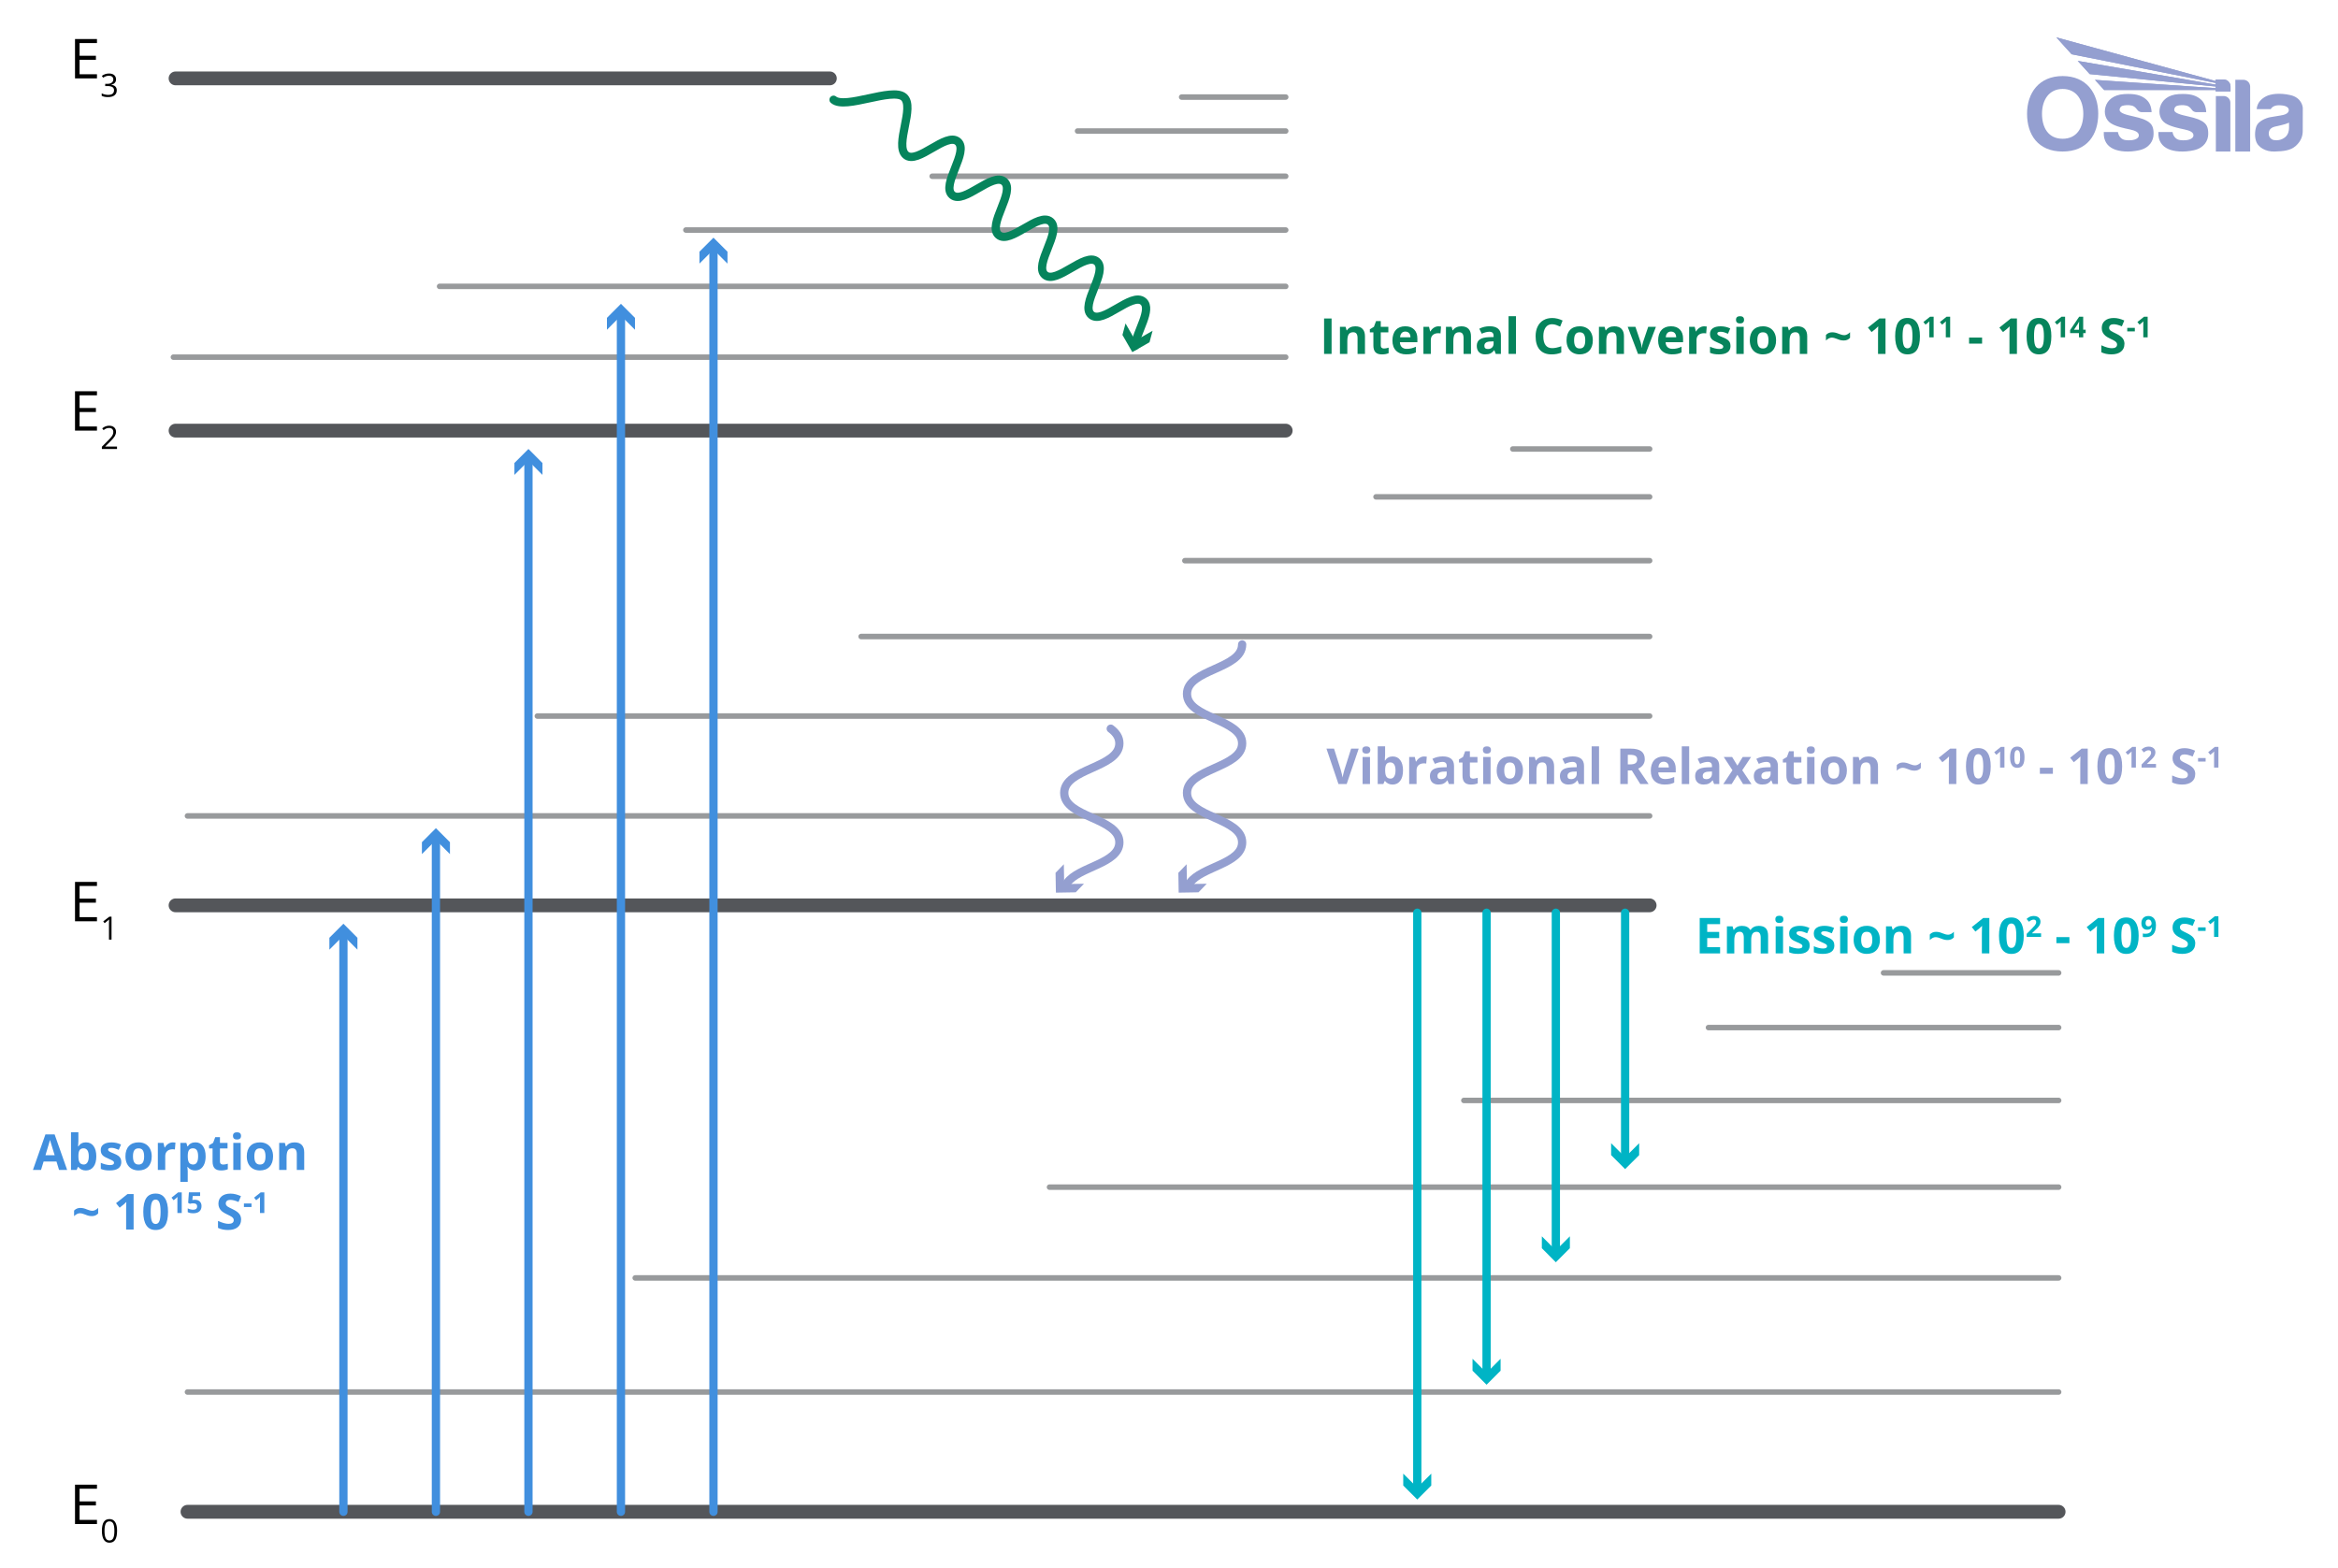 <svg viewBox="0 0 848 568.89" xmlns:xlink="http://www.w3.org/1999/xlink" height="568.89" width="848" xmlns="http://www.w3.org/2000/svg">
  <defs>
    <style>
      .cls-1 {
        stroke: #418fde;
      }

      .cls-1, .cls-2, .cls-3, .cls-4, .cls-5, .cls-6, .cls-7 {
        fill: none;
      }

      .cls-1, .cls-3, .cls-4, .cls-5, .cls-6, .cls-7 {
        stroke-linecap: round;
      }

      .cls-1, .cls-3, .cls-4, .cls-6, .cls-7 {
        stroke-linejoin: round;
      }

      .cls-1, .cls-3, .cls-5, .cls-6 {
        stroke-width: 3px;
      }

      .cls-3 {
        stroke: #949fd0;
      }

      .cls-8 {
        clip-path: url(#clippath-1);
      }

      .cls-9 {
        fill: #949fd0;
      }

      .cls-4 {
        stroke: #54565a;
        stroke-width: 5px;
      }

      .cls-10 {
        clip-path: url(#clippath-3);
      }

      .cls-5 {
        stroke: #06845c;
        stroke-miterlimit: 10;
      }

      .cls-6 {
        stroke: #00b4c5;
      }

      .cls-7 {
        stroke: #989a9c;
        stroke-width: 2px;
      }

      .cls-11 {
        fill: #00b4c5;
      }

      .cls-12 {
        fill: #418fde;
      }

      .cls-13 {
        clip-path: url(#clippath-2);
      }

      .cls-14 {
        clip-path: url(#clippath);
      }

      .cls-15 {
        fill: #06845c;
      }
    </style>
    <clipPath id="clippath">
      <rect height="41.42" width="100" y="13.56" x="735.22" class="cls-2"></rect>
    </clipPath>
    <clipPath id="clippath-1">
      <rect height="41.42" width="100" y="13.56" x="735.22" class="cls-2"></rect>
    </clipPath>
    <clipPath id="clippath-2">
      <path d="M745.85,13.56l5.53,6.12,52.26,10.41v.6l-50.05-8.61,4.36,4.8,45.69,4.5v.59c-14.65-1.01-29.15-1.99-43.79-3l3.34,3.68c13.52,0,26.92,0,40.44,0v.51h5.38v-1.79c0-1.39-1.11-2.53-2.47-2.53h-2.91v.56l-57.79-15.84Z" class="cls-2"></path>
    </clipPath>
    <clipPath id="clippath-3">
      <rect height="41.42" width="100" y="13.56" x="735.22" class="cls-2"></rect>
    </clipPath>
  </defs>
  <g data-name="Layer 1" id="Layer_1">
    <line y2="548.44" x2="746.67" y1="548.44" x1="68" class="cls-4"></line>
    <line y2="156.22" x2="466.33" y1="156.22" x1="63.67" class="cls-4"></line>
    <line y2="328.44" x2="598.33" y1="328.44" x1="63.67" class="cls-4"></line>
    <line y2="28.44" x2="301" y1="28.44" x1="63.67" class="cls-4"></line>
    <line y2="505" x2="68" y1="505" x1="746.67" class="cls-7"></line>
    <line y2="430.67" x2="380.67" y1="430.67" x1="746.67" class="cls-7"></line>
    <line y2="463.61" x2="230.4" y1="463.61" x1="746.67" class="cls-7"></line>
    <line y2="399.22" x2="530.95" y1="399.22" x1="746.67" class="cls-7"></line>
    <g>
      <path d="M35.17,28.44h-7.96v-14.28h7.96v1.47h-6.3v4.6h5.92v1.46h-5.92v5.25h6.3v1.48Z"></path>
      <path d="M42.1,28.74c0,.53-.15.97-.45,1.3s-.72.56-1.27.68v.05c.67.08,1.16.3,1.49.64.32.34.48.79.48,1.34,0,.79-.28,1.4-.83,1.83-.55.43-1.33.64-2.35.64-.44,0-.84-.03-1.21-.1s-.72-.18-1.07-.35v-.9c.36.18.75.31,1.15.41.41.09.79.14,1.16.14,1.44,0,2.16-.56,2.16-1.69,0-1.01-.79-1.51-2.38-1.51h-.82v-.81h.83c.65,0,1.16-.14,1.54-.43.38-.29.57-.68.57-1.19,0-.41-.14-.73-.42-.96-.28-.23-.66-.35-1.14-.35-.36,0-.71.05-1.03.15-.32.1-.69.28-1.1.55l-.48-.64c.34-.27.74-.48,1.18-.64.45-.15.92-.23,1.41-.23.81,0,1.44.19,1.88.56s.67.88.67,1.52Z"></path>
    </g>
    <g>
      <path d="M35.17,156.22h-7.96v-14.28h7.96v1.47h-6.3v4.6h5.92v1.46h-5.92v5.25h6.3v1.48Z"></path>
      <path d="M42.42,162.88h-5.47v-.81l2.19-2.2c.67-.67,1.11-1.16,1.32-1.45.21-.29.37-.57.48-.84s.16-.57.16-.88c0-.44-.13-.8-.4-1.06-.27-.26-.64-.39-1.12-.39-.35,0-.67.06-.98.17-.31.11-.65.32-1.03.62l-.5-.64c.77-.64,1.6-.96,2.5-.96.78,0,1.39.2,1.84.6.44.4.67.94.67,1.61,0,.53-.15,1.05-.44,1.57-.3.52-.85,1.17-1.66,1.96l-1.82,1.78v.04h4.28v.88Z"></path>
    </g>
    <g>
      <path d="M35.17,334.22h-7.96v-14.28h7.96v1.47h-6.3v4.6h5.92v1.46h-5.92v5.25h6.3v1.48Z"></path>
      <path d="M40.45,340.88h-.92v-5.93c0-.49.01-.96.05-1.4-.08.08-.17.16-.27.25-.1.09-.55.46-1.36,1.11l-.5-.65,2.2-1.7h.8v8.32Z"></path>
    </g>
    <g>
      <path d="M35.17,552.89h-7.96v-14.28h7.96v1.47h-6.3v4.6h5.92v1.46h-5.92v5.25h6.3v1.48Z"></path>
      <path d="M42.46,555.38c0,1.44-.23,2.51-.68,3.22-.45.71-1.15,1.06-2.08,1.06s-1.58-.36-2.04-1.09-.7-1.79-.7-3.2.23-2.53.68-3.23c.45-.7,1.14-1.05,2.07-1.05s1.59.37,2.06,1.1c.47.73.7,1.79.7,3.18ZM37.91,555.38c0,1.21.14,2.09.43,2.64.29.55.74.83,1.36.83s1.09-.28,1.37-.84c.28-.56.42-1.44.42-2.63s-.14-2.07-.42-2.63c-.28-.56-.74-.83-1.37-.83s-1.08.27-1.36.82c-.28.55-.43,1.43-.43,2.64Z"></path>
    </g>
    <line y2="352.94" x2="683.17" y1="352.94" x1="746.67" class="cls-7"></line>
    <line y2="372.78" x2="619.67" y1="372.78" x1="746.67" class="cls-7"></line>
    <line y2="296" x2="68" y1="296" x1="598.33" class="cls-7"></line>
    <line y2="230.92" x2="312.33" y1="230.92" x1="598.33" class="cls-7"></line>
    <line y2="259.77" x2="194.9" y1="259.77" x1="598.33" class="cls-7"></line>
    <line y2="203.4" x2="429.76" y1="203.4" x1="598.33" class="cls-7"></line>
    <line y2="162.88" x2="548.71" y1="162.88" x1="598.33" class="cls-7"></line>
    <line y2="180.25" x2="499.09" y1="180.25" x1="598.33" class="cls-7"></line>
    <g data-name="blue watermark" id="blue_watermark">
      <g class="cls-14">
        <g class="cls-8">
          <path d="M830.23,46.53c0,.67-.19,2.26-1.42,3.25-1.23.98-2.6,1.23-3.94,1.05-1.33-.17-2.02-1.36-1.98-2.43.04-1.06.5-1.99,2.13-2.44,1.63-.44,3.51-.67,5.22-1.46v2.02ZM830.73,34.5c-3.99-.91-7.2-.39-8.8.43-1.61.81-3.27,2.3-3.42,4.67h5.11s.57-1.37,2.75-1.41c2.18-.04,3.52.47,3.75,1.44.23.97-.58,1.72-1.92,2.05-1.33.33-3.46.56-4.95.87-1.49.31-4.18,1.43-4.84,3.23-.66,1.8-.68,4.24.06,5.9.74,1.67,3.19,3.39,6.44,3.29,3.25-.1,5.86-.31,7.78-2.05,1.92-1.74,2.52-3.56,2.52-5.44s.02-7.6.02-8.24-.5-3.83-4.49-4.74" class="cls-9"></path>
          <path d="M751.38,19.69l52.26,10.41v.6l-50.05-8.61,4.36,4.8,45.69,4.5v.59c-14.65-1.01-29.14-1.99-43.79-3l3.35,3.68c13.52,0,26.92,0,40.44,0v.51h5.38v-1.79c0-1.39-1.11-2.53-2.47-2.53h-2.91v.56l-57.79-15.84,5.53,6.12Z" class="cls-9"></path>
        </g>
        <g class="cls-13">
          <rect height="19.6" width="63.17" y="13.56" x="745.85" class="cls-9"></rect>
        </g>
        <g class="cls-10">
          <path d="M813.67,28.94h-2.91v26.04h5.38v-23.57c0-1.36-1.11-2.47-2.47-2.47" class="cls-9"></path>
          <path d="M806.54,34.84h-2.84v20.14h5.26v-17.72c0-1.33-1.09-2.42-2.42-2.42" class="cls-9"></path>
          <path d="M798.65,43.94c-1.82-1.1-4.06-1.45-6.73-2.11s-3.31-1.34-3.32-1.98c0-.64.37-1.3,1.13-1.49.76-.2,1.99-.35,3.27-.06,1.28.29,1.94,1.53,2.26,1.84.31.31.88.54,1.27.54h3.68c-.13-2.19-.81-3.8-2.4-4.96-1.59-1.16-3.54-1.82-7.53-1.59-3.99.23-6.11,2.28-6.79,4.62-.68,2.34.04,4.74,1.92,5.96,1.88,1.22,4.99,1.84,6.89,2.24,1.9.41,3.37,1,3.27,2.26-.1,1.27-2.23,1.93-4.78,1.61-2.54-.32-2.8-2.93-2.8-2.93h-5.13c-.17,3.35,1.43,5.17,3.5,6.13,2.07.97,5.61,1.32,9.37.48,3.75-.83,5.18-3.5,5.2-5.86.02-2.36-.46-3.62-2.28-4.72" class="cls-9"></path>
          <path d="M778.84,43.94c-1.82-1.1-4.06-1.45-6.73-2.11s-3.31-1.34-3.32-1.98c0-.64.37-1.3,1.13-1.49.76-.2,1.99-.35,3.27-.06,1.28.29,1.94,1.53,2.26,1.84.31.31.88.54,1.27.54h3.68c-.13-2.19-.81-3.8-2.4-4.96-1.59-1.16-3.54-1.82-7.53-1.59-3.99.23-6.11,2.28-6.79,4.62-.68,2.34.04,4.74,1.92,5.96,1.88,1.22,4.99,1.84,6.89,2.24,1.9.41,3.37,1,3.27,2.26-.1,1.27-2.23,1.93-4.78,1.61-2.54-.32-2.8-2.93-2.8-2.93h-5.13c-.17,3.35,1.43,5.17,3.5,6.13,2.07.97,5.61,1.32,9.36.48,3.75-.83,5.19-3.5,5.2-5.86.02-2.36-.46-3.62-2.28-4.72" class="cls-9"></path>
          <path d="M748.12,50.34c-5.19,0-7.48-4.06-7.48-9.05s2.52-9.02,7.49-9.02,7.49,4.04,7.49,9.02-2.31,9.05-7.5,9.05M748.13,27.59c-8.56,0-12.91,6.12-12.91,13.67s3.94,13.71,12.89,13.71,12.93-6.16,12.93-13.71-4.35-13.67-12.91-13.67" class="cls-9"></path>
        </g>
      </g>
    </g>
    <line y2="129.57" x2="62.9" y1="129.57" x1="466.33" class="cls-7"></line>
    <line y2="83.45" x2="248.77" y1="83.45" x1="466.33" class="cls-7"></line>
    <line y2="103.89" x2="159.44" y1="103.89" x1="466.33" class="cls-7"></line>
    <line y2="63.94" x2="338.1" y1="63.94" x1="466.33" class="cls-7"></line>
    <line y2="35.22" x2="428.59" y1="35.22" x1="466.33" class="cls-7"></line>
    <line y2="47.53" x2="390.84" y1="47.53" x1="466.33" class="cls-7"></line>
  </g>
  <g data-name="Layer 2" id="Layer_2">
    <g>
      <line y2="338.54" x2="124.56" y1="548.44" x1="124.56" class="cls-1"></line>
      <polygon points="129.64 344.52 124.56 339.43 119.47 344.52 119.47 340.2 124.56 335.11 129.64 340.2 129.64 344.52" class="cls-12"></polygon>
    </g>
    <g>
      <line y2="89.65" x2="258.78" y1="548.44" x1="258.78" class="cls-1"></line>
      <polygon points="263.86 95.63 258.78 90.54 253.69 95.63 253.69 91.31 258.78 86.22 263.86 91.31 263.86 95.63" class="cls-12"></polygon>
    </g>
    <g>
      <line y2="166.31" x2="191.67" y1="548.44" x1="191.67" class="cls-1"></line>
      <polygon points="196.75 172.29 191.67 167.2 186.58 172.29 186.58 167.97 191.67 162.88 196.75 167.97 196.75 172.29" class="cls-12"></polygon>
    </g>
    <g>
      <line y2="113.65" x2="225.22" y1="548.44" x1="225.22" class="cls-1"></line>
      <polygon points="230.31 119.63 225.22 114.54 220.14 119.63 220.14 115.31 225.22 110.22 230.31 115.31 230.31 119.63" class="cls-12"></polygon>
    </g>
    <g>
      <line y2="303.87" x2="158.11" y1="548.44" x1="158.11" class="cls-1"></line>
      <polygon points="163.2 309.85 158.11 304.76 153.03 309.85 153.03 305.53 158.11 300.44 163.2 305.53 163.2 309.85" class="cls-12"></polygon>
    </g>
    <g>
      <line y2="420.71" x2="589.44" y1="331.11" x1="589.44" class="cls-6"></line>
      <polygon points="584.36 414.73 589.44 419.82 594.53 414.73 594.53 419.05 589.44 424.13 584.36 419.05 584.36 414.73" class="cls-11"></polygon>
    </g>
    <g>
      <line y2="454.49" x2="564.31" y1="331.11" x1="564.31" class="cls-6"></line>
      <polygon points="559.23 448.51 564.31 453.6 569.4 448.51 569.4 452.83 564.31 457.92 559.23 452.83 559.23 448.51" class="cls-11"></polygon>
    </g>
    <g>
      <line y2="498.92" x2="539.18" y1="331.11" x1="539.18" class="cls-6"></line>
      <polygon points="534.09 492.94 539.18 498.03 544.27 492.94 544.27 497.26 539.18 502.35 534.09 497.26 534.09 492.94" class="cls-11"></polygon>
    </g>
    <g>
      <line y2="540.57" x2="514.05" y1="331.11" x1="514.05" class="cls-6"></line>
      <polygon points="508.96 534.6 514.05 539.68 519.13 534.6 519.13 538.91 514.05 544 508.96 538.91 508.96 534.6" class="cls-11"></polygon>
    </g>
    <g>
      <path d="M623.89,345.88h-7.4v-12.85h7.4v2.23h-4.68v2.82h4.35v2.23h-4.35v3.31h4.68v2.25Z" class="cls-11"></path>
      <path d="M635.16,345.88h-2.68v-5.74c0-.71-.12-1.24-.36-1.59-.24-.35-.61-.53-1.12-.53-.69,0-1.18.25-1.49.76s-.47,1.33-.47,2.49v4.62h-2.68v-9.83h2.05l.36,1.26h.15c.26-.45.64-.8,1.14-1.06.5-.25,1.07-.38,1.71-.38,1.47,0,2.47.48,2.99,1.44h.24c.26-.46.65-.81,1.17-1.06.51-.25,1.09-.38,1.74-.38,1.11,0,1.96.29,2.53.86s.86,1.49.86,2.75v6.41h-2.69v-5.74c0-.71-.12-1.24-.36-1.59-.24-.35-.61-.53-1.12-.53-.66,0-1.15.23-1.47.7-.32.47-.49,1.21-.49,2.23v4.93Z" class="cls-11"></path>
      <path d="M643.92,333.52c0-.87.49-1.31,1.46-1.31s1.46.44,1.46,1.31c0,.42-.12.74-.36.97-.24.23-.61.35-1.09.35-.97,0-1.46-.44-1.46-1.32ZM646.72,345.88h-2.68v-9.83h2.68v9.83Z" class="cls-11"></path>
      <path d="M656.39,342.96c0,1.01-.35,1.78-1.05,2.3s-1.75.79-3.14.79c-.71,0-1.32-.05-1.83-.14-.5-.1-.98-.24-1.42-.43v-2.21c.5.23,1.06.43,1.68.59.62.16,1.17.24,1.65.24.97,0,1.46-.28,1.46-.84,0-.21-.06-.38-.19-.51-.13-.13-.35-.28-.67-.45-.32-.17-.74-.36-1.27-.58-.76-.32-1.31-.61-1.67-.88-.36-.27-.61-.58-.77-.93-.16-.35-.24-.78-.24-1.29,0-.87.34-1.55,1.02-2.03.68-.48,1.64-.72,2.88-.72s2.33.26,3.45.77l-.81,1.93c-.49-.21-.95-.38-1.38-.52s-.86-.2-1.31-.2c-.79,0-1.19.21-1.19.64,0,.24.13.45.38.62.26.18.81.44,1.67.78.77.31,1.33.6,1.69.87s.62.58.79.93.25.77.25,1.26Z" class="cls-11"></path>
      <path d="M665.33,342.96c0,1.01-.35,1.78-1.05,2.3s-1.75.79-3.14.79c-.71,0-1.32-.05-1.83-.14-.5-.1-.98-.24-1.42-.43v-2.21c.5.23,1.06.43,1.68.59.62.16,1.17.24,1.65.24.97,0,1.46-.28,1.46-.84,0-.21-.06-.38-.19-.51-.13-.13-.35-.28-.67-.45-.32-.17-.74-.36-1.27-.58-.76-.32-1.31-.61-1.67-.88-.36-.27-.61-.58-.77-.93-.16-.35-.24-.78-.24-1.29,0-.87.34-1.55,1.02-2.03.68-.48,1.64-.72,2.88-.72s2.33.26,3.45.77l-.81,1.93c-.49-.21-.95-.38-1.38-.52s-.86-.2-1.31-.2c-.79,0-1.19.21-1.19.64,0,.24.13.45.38.62.26.18.81.44,1.67.78.77.31,1.33.6,1.69.87s.62.58.79.93.25.77.25,1.26Z" class="cls-11"></path>
      <path d="M667.31,333.52c0-.87.49-1.31,1.46-1.31s1.46.44,1.46,1.31c0,.42-.12.74-.36.97-.24.23-.61.35-1.09.35-.97,0-1.46-.44-1.46-1.32ZM670.11,345.88h-2.68v-9.83h2.68v9.83Z" class="cls-11"></path>
      <path d="M681.85,340.95c0,1.6-.42,2.85-1.27,3.75s-2.02,1.35-3.52,1.35c-.94,0-1.78-.21-2.5-.62-.72-.41-1.27-1.01-1.66-1.78s-.58-1.68-.58-2.71c0-1.61.42-2.85,1.26-3.74s2.02-1.34,3.53-1.34c.94,0,1.78.21,2.5.62s1.27,1,1.66,1.77.58,1.67.58,2.7ZM675.05,340.95c0,.97.16,1.71.48,2.21.32.5.84.75,1.56.75s1.23-.25,1.54-.74c.31-.49.47-1.23.47-2.21s-.16-1.7-.47-2.19-.83-.73-1.56-.73-1.23.24-1.55.73c-.32.48-.47,1.21-.47,2.19Z" class="cls-11"></path>
      <path d="M693.13,345.88h-2.68v-5.74c0-.71-.13-1.24-.38-1.59s-.65-.53-1.2-.53c-.75,0-1.29.25-1.63.75-.33.5-.5,1.33-.5,2.49v4.62h-2.68v-9.83h2.05l.36,1.26h.15c.3-.47.71-.83,1.24-1.08.52-.24,1.12-.36,1.79-.36,1.14,0,2.01.31,2.6.93.59.62.89,1.51.89,2.68v6.41Z" class="cls-11"></path>
      <path d="M701.99,339.98c-.32,0-.67.1-1.03.29s-.71.45-1.02.77v-2.03c.6-.64,1.35-.96,2.25-.96.43,0,.83.05,1.21.14.38.09.79.23,1.23.42.76.32,1.42.48,2,.48.31,0,.65-.09,1.02-.28s.71-.45,1.03-.78v2.03c-.59.64-1.34.96-2.25.96-.39,0-.76-.04-1.11-.11s-.79-.22-1.32-.44c-.77-.33-1.43-.49-2-.49Z" class="cls-11"></path>
      <path d="M721.55,345.88h-2.72v-7.44l.03-1.22.04-1.34c-.45.45-.76.75-.94.89l-1.48,1.19-1.31-1.63,4.14-3.3h2.23v12.85Z" class="cls-11"></path>
      <path d="M734.02,339.46c0,2.24-.37,3.91-1.1,4.98s-1.87,1.62-3.4,1.62-2.6-.56-3.35-1.67-1.13-2.76-1.13-4.93.37-3.94,1.1-5.01c.73-1.07,1.86-1.61,3.38-1.61s2.6.56,3.36,1.69,1.14,2.77,1.14,4.94ZM727.74,339.46c0,1.58.14,2.71.41,3.39.27.68.73,1.02,1.38,1.02s1.09-.35,1.37-1.04.42-1.82.42-3.38-.14-2.71-.43-3.4c-.29-.69-.74-1.03-1.37-1.03s-1.1.34-1.37,1.03c-.28.69-.41,1.82-.41,3.4Z" class="cls-11"></path>
      <path d="M740.32,339.89h-5.24v-1.1l1.88-1.9c.56-.57.92-.97,1.09-1.19.17-.22.29-.42.37-.61.08-.19.11-.38.11-.58,0-.3-.08-.52-.25-.67-.17-.15-.39-.22-.66-.22-.29,0-.57.07-.85.2s-.56.32-.86.57l-.86-1.02c.37-.31.67-.54.92-.67.24-.13.51-.23.79-.3.29-.07.61-.1.96-.1.47,0,.88.08,1.24.26s.64.41.83.72c.2.31.3.66.3,1.06,0,.34-.06.67-.18.97-.12.3-.31.61-.56.93s-.7.77-1.34,1.36l-.96.91v.07h3.26v1.33Z" class="cls-11"></path>
      <path d="M745.86,342.16v-2.2h4.72v2.2h-4.72Z" class="cls-11"></path>
      <path d="M763.23,345.88h-2.72v-7.44l.03-1.22.04-1.34c-.45.45-.76.75-.94.89l-1.48,1.19-1.31-1.63,4.14-3.3h2.23v12.85Z" class="cls-11"></path>
      <path d="M775.7,339.46c0,2.24-.37,3.91-1.1,4.98s-1.87,1.62-3.4,1.62-2.6-.56-3.35-1.67-1.13-2.76-1.13-4.93.37-3.94,1.1-5.01c.73-1.07,1.86-1.61,3.38-1.61s2.6.56,3.36,1.69,1.14,2.77,1.14,4.94ZM769.42,339.46c0,1.58.14,2.71.41,3.39.27.68.73,1.02,1.38,1.02s1.09-.35,1.37-1.04.42-1.82.42-3.38-.14-2.71-.43-3.4c-.29-.69-.74-1.03-1.37-1.03s-1.1.34-1.37,1.03c-.28.69-.41,1.82-.41,3.4Z" class="cls-11"></path>
      <path d="M781.97,335.59c0,1.48-.31,2.58-.93,3.3-.62.73-1.56,1.09-2.82,1.09-.44,0-.78-.02-1.01-.07v-1.27c.29.07.59.11.9.11.53,0,.96-.08,1.31-.23s.6-.4.78-.73c.18-.33.29-.79.31-1.38h-.06c-.2.32-.43.55-.69.68s-.58.2-.97.2c-.65,0-1.17-.21-1.54-.63-.38-.42-.56-1-.56-1.75,0-.8.23-1.44.68-1.9.46-.47,1.08-.7,1.86-.7.55,0,1.04.13,1.45.39.42.26.73.64.96,1.13.22.49.33,1.08.33,1.77ZM779.26,333.58c-.33,0-.58.11-.77.34-.18.23-.28.55-.28.97,0,.36.08.65.25.86.17.21.42.32.76.32.32,0,.6-.11.83-.32.23-.21.34-.45.34-.72,0-.41-.11-.75-.32-1.03-.21-.28-.49-.42-.82-.42Z" class="cls-11"></path>
      <path d="M796.21,342.31c0,1.16-.42,2.07-1.25,2.74-.83.67-2,1-3.48,1-1.37,0-2.58-.26-3.64-.77v-2.53c.87.39,1.6.66,2.2.82s1.15.24,1.65.24c.6,0,1.06-.11,1.38-.34s.48-.57.48-1.02c0-.25-.07-.48-.21-.67-.14-.2-.35-.38-.62-.57-.27-.18-.83-.47-1.67-.87-.79-.37-1.37-.72-1.77-1.06s-.71-.74-.94-1.19-.35-.98-.35-1.58c0-1.14.38-2.03,1.16-2.68s1.84-.98,3.2-.98c.67,0,1.3.08,1.91.24.61.16,1.24.38,1.9.67l-.88,2.12c-.69-.28-1.25-.48-1.7-.59-.45-.11-.89-.17-1.32-.17-.52,0-.91.12-1.19.36s-.41.55-.41.94c0,.24.06.45.17.63.11.18.29.35.53.52.24.17.82.47,1.73.9,1.2.57,2.02,1.15,2.47,1.73.45.58.67,1.29.67,2.12Z" class="cls-11"></path>
      <path d="M797.24,337.71v-1.28h2.75v1.28h-2.75Z" class="cls-11"></path>
      <path d="M804.63,339.89h-1.58v-5.05s.04-.78.04-.78c-.26.26-.45.44-.55.52l-.86.69-.76-.95,2.41-1.92h1.3v7.49Z" class="cls-11"></path>
    </g>
    <g>
      <path d="M21.42,424.44l-.93-3.06h-4.68l-.93,3.06h-2.94l4.54-12.9h3.33l4.55,12.9h-2.94ZM19.83,419.1c-.86-2.77-1.35-4.34-1.45-4.7-.11-.36-.19-.65-.23-.86-.19.75-.75,2.6-1.66,5.56h3.35Z" class="cls-12"></path>
      <path d="M31.23,414.43c1.16,0,2.07.45,2.72,1.36.66.9.98,2.15.98,3.72s-.34,2.88-1.02,3.77c-.68.89-1.6,1.34-2.76,1.34s-2.06-.42-2.72-1.26h-.18l-.45,1.08h-2.05v-13.68h2.68v3.18c0,.4-.04,1.05-.11,1.94h.11c.63-.97,1.56-1.46,2.79-1.46ZM30.36,416.58c-.66,0-1.15.2-1.45.61-.3.41-.46,1.08-.47,2.02v.29c0,1.05.16,1.81.47,2.27s.81.69,1.49.69c.55,0,.99-.25,1.31-.76.32-.51.49-1.24.49-2.21s-.16-1.69-.49-2.17c-.33-.48-.78-.73-1.34-.73Z" class="cls-12"></path>
      <path d="M44,421.53c0,1.01-.35,1.78-1.05,2.3s-1.75.79-3.14.79c-.71,0-1.32-.05-1.83-.14-.5-.1-.98-.24-1.42-.43v-2.21c.5.23,1.06.43,1.68.59.62.16,1.17.24,1.65.24.97,0,1.46-.28,1.46-.84,0-.21-.06-.38-.19-.51-.13-.13-.35-.28-.67-.45-.32-.17-.74-.36-1.27-.58-.76-.32-1.31-.61-1.67-.88-.36-.27-.61-.58-.77-.93-.16-.35-.24-.78-.24-1.29,0-.87.34-1.55,1.02-2.03.68-.48,1.64-.72,2.88-.72s2.33.26,3.45.77l-.81,1.93c-.49-.21-.95-.38-1.38-.52s-.86-.2-1.31-.2c-.79,0-1.19.21-1.19.64,0,.24.13.45.38.62.26.18.81.44,1.67.78.77.31,1.33.6,1.69.87s.62.58.79.93.25.77.25,1.26Z" class="cls-12"></path>
      <path d="M55.03,419.51c0,1.6-.42,2.85-1.27,3.75s-2.02,1.35-3.52,1.35c-.94,0-1.78-.21-2.5-.62-.72-.41-1.27-1.01-1.66-1.78s-.58-1.68-.58-2.71c0-1.61.42-2.85,1.26-3.74s2.02-1.34,3.53-1.34c.94,0,1.78.21,2.5.62s1.27,1,1.66,1.77.58,1.67.58,2.7ZM48.23,419.51c0,.97.16,1.71.48,2.21.32.5.84.75,1.56.75s1.23-.25,1.54-.74c.31-.49.47-1.23.47-2.21s-.16-1.7-.47-2.19-.83-.73-1.56-.73-1.23.24-1.55.73c-.32.48-.47,1.21-.47,2.19Z" class="cls-12"></path>
      <path d="M62.73,414.43c.36,0,.67.03.91.08l-.2,2.51c-.22-.06-.48-.09-.79-.09-.86,0-1.52.22-2,.66s-.72,1.05-.72,1.85v5h-2.68v-9.83h2.03l.4,1.65h.13c.3-.55.72-.99,1.24-1.33.52-.34,1.08-.5,1.69-.5Z" class="cls-12"></path>
      <path d="M70.81,424.62c-1.15,0-2.06-.42-2.72-1.26h-.14c.09.82.14,1.29.14,1.42v3.98h-2.68v-14.15h2.18l.38,1.27h.12c.63-.97,1.56-1.46,2.79-1.46,1.16,0,2.07.45,2.72,1.34s.98,2.14.98,3.74c0,1.05-.15,1.96-.46,2.73-.31.77-.75,1.36-1.31,1.77s-1.24.61-2,.61ZM70.02,416.58c-.66,0-1.15.2-1.45.61-.3.41-.46,1.08-.47,2.02v.29c0,1.05.16,1.81.47,2.27s.81.69,1.49.69c1.2,0,1.8-.99,1.8-2.97,0-.97-.15-1.69-.44-2.17-.3-.48-.76-.73-1.39-.73Z" class="cls-12"></path>
      <path d="M80.94,422.48c.47,0,1.03-.1,1.69-.31v2c-.67.3-1.49.45-2.46.45-1.07,0-1.85-.27-2.34-.81s-.73-1.36-.73-2.44v-4.74h-1.28v-1.13l1.48-.9.77-2.07h1.71v2.09h2.75v2.01h-2.75v4.74c0,.38.11.66.32.84s.5.27.85.27Z" class="cls-12"></path>
      <path d="M84.5,412.08c0-.87.49-1.31,1.46-1.31s1.46.44,1.46,1.31c0,.42-.12.74-.36.97-.24.23-.61.35-1.09.35-.97,0-1.46-.44-1.46-1.32ZM87.3,424.44h-2.68v-9.83h2.68v9.83Z" class="cls-12"></path>
      <path d="M99.04,419.51c0,1.6-.42,2.85-1.27,3.75s-2.02,1.35-3.52,1.35c-.94,0-1.78-.21-2.5-.62-.72-.41-1.27-1.01-1.66-1.78s-.58-1.68-.58-2.71c0-1.61.42-2.85,1.26-3.74s2.02-1.34,3.53-1.34c.94,0,1.78.21,2.5.62s1.27,1,1.66,1.77.58,1.67.58,2.7ZM92.25,419.51c0,.97.16,1.71.48,2.21.32.5.84.75,1.56.75s1.23-.25,1.54-.74c.31-.49.47-1.23.47-2.21s-.16-1.7-.47-2.19-.83-.73-1.56-.73-1.23.24-1.55.73c-.32.48-.47,1.21-.47,2.19Z" class="cls-12"></path>
      <path d="M110.33,424.44h-2.68v-5.74c0-.71-.13-1.24-.38-1.59s-.65-.53-1.2-.53c-.75,0-1.29.25-1.63.75-.33.5-.5,1.33-.5,2.49v4.62h-2.68v-9.83h2.05l.36,1.26h.15c.3-.47.71-.83,1.24-1.08.52-.24,1.12-.36,1.79-.36,1.14,0,2.01.31,2.6.93.59.62.89,1.51.89,2.68v6.41Z" class="cls-12"></path>
      <path d="M28.92,440.14c-.32,0-.67.1-1.03.29s-.71.45-1.02.77v-2.03c.6-.64,1.35-.96,2.25-.96.43,0,.83.05,1.21.14.38.09.79.23,1.23.42.76.32,1.42.48,2,.48.31,0,.65-.09,1.02-.28s.71-.45,1.03-.78v2.03c-.59.64-1.34.96-2.25.96-.39,0-.76-.04-1.11-.11s-.79-.22-1.32-.44c-.77-.33-1.43-.49-2-.49Z" class="cls-12"></path>
      <path d="M48.47,446.04h-2.72v-7.44l.03-1.22.04-1.34c-.45.45-.76.75-.94.89l-1.48,1.19-1.31-1.63,4.14-3.3h2.23v12.85Z" class="cls-12"></path>
      <path d="M60.95,439.62c0,2.24-.37,3.91-1.1,4.98s-1.87,1.62-3.4,1.62-2.6-.56-3.35-1.67-1.13-2.76-1.13-4.93.37-3.94,1.1-5.01c.73-1.07,1.86-1.61,3.38-1.61s2.6.56,3.36,1.69,1.14,2.77,1.14,4.94ZM54.66,439.62c0,1.58.14,2.71.41,3.39.27.68.73,1.02,1.38,1.02s1.09-.35,1.37-1.04.42-1.82.42-3.38-.14-2.71-.43-3.4c-.29-.69-.74-1.03-1.37-1.03s-1.1.34-1.37,1.03c-.28.69-.41,1.82-.41,3.4Z" class="cls-12"></path>
      <path d="M65.92,440.05h-1.58v-5.05s.04-.78.04-.78c-.26.26-.45.44-.55.52l-.86.69-.76-.95,2.41-1.92h1.3v7.49Z" class="cls-12"></path>
      <path d="M70.72,435.26c.72,0,1.3.2,1.73.61.43.41.64.96.64,1.67,0,.84-.26,1.48-.77,1.93-.52.45-1.25.68-2.21.68-.83,0-1.51-.13-2.02-.41v-1.37c.27.14.58.26.94.35s.7.14,1.02.14c.97,0,1.45-.4,1.45-1.19s-.5-1.13-1.5-1.13c-.18,0-.38.02-.6.05s-.4.07-.53.12l-.63-.34.28-3.82h4.06v1.34h-2.67l-.14,1.47.18-.04c.21-.05.47-.07.77-.07Z" class="cls-12"></path>
      <path d="M87.44,442.48c0,1.16-.42,2.07-1.25,2.74-.83.67-2,1-3.48,1-1.37,0-2.58-.26-3.64-.77v-2.53c.87.39,1.6.66,2.2.82s1.15.24,1.65.24c.6,0,1.06-.11,1.38-.34s.48-.57.48-1.02c0-.25-.07-.48-.21-.67-.14-.2-.35-.38-.62-.57-.27-.18-.83-.47-1.67-.87-.79-.37-1.37-.72-1.77-1.06s-.71-.74-.94-1.19-.35-.98-.35-1.58c0-1.14.38-2.03,1.16-2.68s1.84-.98,3.2-.98c.67,0,1.3.08,1.91.24.61.16,1.24.38,1.9.67l-.88,2.12c-.69-.28-1.25-.48-1.7-.59-.45-.11-.89-.17-1.32-.17-.52,0-.91.12-1.19.36s-.41.55-.41.94c0,.24.06.45.17.63.11.18.29.35.53.52.24.17.82.47,1.73.9,1.2.57,2.02,1.15,2.47,1.73.45.58.67,1.29.67,2.12Z" class="cls-12"></path>
      <path d="M88.47,437.88v-1.28h2.75v1.28h-2.75Z" class="cls-12"></path>
      <path d="M95.87,440.05h-1.58v-5.05s.04-.78.04-.78c-.26.26-.45.44-.55.52l-.86.69-.76-.95,2.41-1.92h1.3v7.49Z" class="cls-12"></path>
    </g>
    <g>
      <path d="M490.06,271.59h2.75l-4.37,12.85h-2.97l-4.36-12.85h2.75l2.42,7.65c.13.45.27.98.42,1.58.14.6.23,1.02.27,1.25.06-.54.28-1.48.66-2.83l2.43-7.65Z" class="cls-9"></path>
      <path d="M494.1,272.08c0-.87.49-1.31,1.46-1.31s1.46.44,1.46,1.31c0,.42-.12.74-.36.97-.24.23-.61.35-1.09.35-.97,0-1.46-.44-1.46-1.32ZM496.9,284.44h-2.68v-9.83h2.68v9.83Z" class="cls-9"></path>
      <path d="M505.18,274.43c1.16,0,2.07.45,2.72,1.36.66.9.98,2.15.98,3.72s-.34,2.88-1.02,3.77c-.68.89-1.6,1.34-2.76,1.34s-2.06-.42-2.72-1.26h-.18l-.45,1.08h-2.05v-13.68h2.68v3.18c0,.4-.04,1.05-.11,1.94h.11c.63-.97,1.56-1.46,2.79-1.46ZM504.32,276.58c-.66,0-1.15.2-1.45.61-.3.41-.46,1.08-.47,2.02v.29c0,1.05.16,1.81.47,2.27s.81.69,1.49.69c.55,0,.99-.25,1.31-.76.32-.51.49-1.24.49-2.21s-.16-1.69-.49-2.17c-.33-.48-.78-.73-1.34-.73Z" class="cls-9"></path>
      <path d="M516.59,274.43c.36,0,.67.03.91.08l-.2,2.51c-.22-.06-.48-.09-.79-.09-.86,0-1.52.22-2,.66s-.72,1.05-.72,1.85v5h-2.68v-9.83h2.03l.4,1.65h.13c.3-.55.72-.99,1.24-1.33.52-.34,1.08-.5,1.69-.5Z" class="cls-9"></path>
      <path d="M525.52,284.44l-.52-1.34h-.07c-.45.57-.92.96-1.39,1.18-.48.22-1.1.33-1.87.33-.94,0-1.69-.27-2.23-.81s-.81-1.31-.81-2.3.37-1.81,1.09-2.31c.73-.5,1.83-.77,3.3-.82l1.71-.05v-.43c0-1-.51-1.49-1.53-1.49-.79,0-1.71.24-2.77.71l-.89-1.81c1.13-.59,2.38-.89,3.76-.89s2.33.29,3.03.86,1.05,1.45,1.05,2.62v6.55h-1.87ZM524.72,279.89l-1.04.04c-.78.02-1.36.16-1.74.42s-.57.65-.57,1.18c0,.76.43,1.13,1.3,1.13.62,0,1.12-.18,1.49-.54s.56-.83.56-1.42v-.81Z" class="cls-9"></path>
      <path d="M534.29,282.48c.47,0,1.03-.1,1.69-.31v2c-.67.3-1.49.45-2.46.45-1.07,0-1.85-.27-2.34-.81s-.73-1.36-.73-2.44v-4.74h-1.28v-1.13l1.48-.9.77-2.07h1.71v2.09h2.75v2.01h-2.75v4.74c0,.38.11.66.32.84s.5.27.85.27Z" class="cls-9"></path>
      <path d="M537.85,272.08c0-.87.49-1.31,1.46-1.31s1.46.44,1.46,1.31c0,.42-.12.74-.36.97-.24.23-.61.35-1.09.35-.97,0-1.46-.44-1.46-1.32ZM540.64,284.44h-2.68v-9.83h2.68v9.83Z" class="cls-9"></path>
      <path d="M552.38,279.51c0,1.6-.42,2.85-1.27,3.75s-2.02,1.35-3.52,1.35c-.94,0-1.78-.21-2.5-.62-.72-.41-1.27-1.01-1.66-1.78s-.58-1.68-.58-2.71c0-1.61.42-2.85,1.26-3.74s2.02-1.34,3.53-1.34c.94,0,1.78.21,2.5.62s1.27,1,1.66,1.77.58,1.67.58,2.7ZM545.59,279.51c0,.97.16,1.71.48,2.21.32.5.84.75,1.56.75s1.23-.25,1.54-.74c.31-.49.47-1.23.47-2.21s-.16-1.7-.47-2.19-.83-.73-1.56-.73-1.23.24-1.55.73c-.32.48-.47,1.21-.47,2.19Z" class="cls-9"></path>
      <path d="M563.67,284.44h-2.68v-5.74c0-.71-.13-1.24-.38-1.59s-.65-.53-1.2-.53c-.75,0-1.29.25-1.63.75-.33.5-.5,1.33-.5,2.49v4.62h-2.68v-9.83h2.05l.36,1.26h.15c.3-.47.71-.83,1.24-1.08.52-.24,1.12-.36,1.79-.36,1.14,0,2.01.31,2.6.93.59.62.89,1.51.89,2.68v6.41Z" class="cls-9"></path>
      <path d="M572.67,284.44l-.52-1.34h-.07c-.45.57-.92.96-1.39,1.18-.48.22-1.1.33-1.87.33-.94,0-1.69-.27-2.23-.81s-.81-1.31-.81-2.3.37-1.81,1.09-2.31c.73-.5,1.83-.77,3.3-.82l1.71-.05v-.43c0-1-.51-1.49-1.53-1.49-.79,0-1.71.24-2.77.71l-.89-1.81c1.13-.59,2.38-.89,3.76-.89s2.33.29,3.03.86,1.05,1.45,1.05,2.62v6.55h-1.87ZM571.88,279.89l-1.04.04c-.78.02-1.36.16-1.74.42s-.57.65-.57,1.18c0,.76.43,1.13,1.3,1.13.62,0,1.12-.18,1.49-.54s.56-.83.56-1.42v-.81Z" class="cls-9"></path>
      <path d="M579.98,284.44h-2.68v-13.68h2.68v13.68Z" class="cls-9"></path>
      <path d="M590.41,279.51v4.93h-2.72v-12.85h3.74c1.75,0,3.04.32,3.88.95.84.64,1.26,1.6,1.26,2.9,0,.76-.21,1.43-.62,2.02-.42.59-1,1.05-1.77,1.38,1.93,2.89,3.19,4.75,3.78,5.6h-3.02l-3.07-4.93h-1.45ZM590.41,277.3h.88c.86,0,1.5-.14,1.91-.43s.62-.74.62-1.35-.21-1.04-.63-1.3c-.42-.26-1.07-.39-1.95-.39h-.83v3.47Z" class="cls-9"></path>
      <path d="M603.8,284.62c-1.58,0-2.82-.44-3.71-1.31s-1.34-2.11-1.34-3.71.41-2.92,1.23-3.82c.82-.9,1.96-1.35,3.42-1.35s2.47.4,3.24,1.19,1.16,1.88,1.16,3.28v1.3h-6.34c.03.76.25,1.36.68,1.78s1.01.64,1.78.64c.59,0,1.15-.06,1.68-.18s1.08-.32,1.65-.59v2.07c-.47.23-.97.41-1.5.52-.53.12-1.18.17-1.95.17ZM603.42,276.34c-.57,0-1.01.18-1.34.54-.32.36-.51.87-.55,1.53h3.76c-.01-.66-.18-1.17-.52-1.53-.33-.36-.79-.54-1.35-.54Z" class="cls-9"></path>
      <path d="M612.67,284.44h-2.68v-13.68h2.68v13.68Z" class="cls-9"></path>
      <path d="M621.72,284.44l-.52-1.34h-.07c-.45.57-.92.96-1.39,1.18-.48.22-1.1.33-1.87.33-.94,0-1.69-.27-2.23-.81s-.81-1.31-.81-2.3.37-1.81,1.09-2.31c.73-.5,1.83-.77,3.3-.82l1.71-.05v-.43c0-1-.51-1.49-1.53-1.49-.79,0-1.71.24-2.77.71l-.89-1.81c1.13-.59,2.38-.89,3.76-.89s2.33.29,3.03.86,1.05,1.45,1.05,2.62v6.55h-1.87ZM620.93,279.89l-1.04.04c-.78.02-1.36.16-1.74.42s-.57.65-.57,1.18c0,.76.43,1.13,1.3,1.13.62,0,1.12-.18,1.49-.54s.56-.83.56-1.42v-.81Z" class="cls-9"></path>
      <path d="M628.37,279.43l-3.16-4.81h3.04l1.91,3.13,1.92-3.13h3.04l-3.2,4.81,3.35,5.02h-3.05l-2.07-3.37-2.07,3.37h-3.04l3.33-5.02Z" class="cls-9"></path>
      <path d="M643,284.44l-.52-1.34h-.07c-.45.57-.92.96-1.39,1.18-.48.22-1.1.33-1.87.33-.94,0-1.69-.27-2.23-.81s-.81-1.31-.81-2.3.37-1.81,1.09-2.31c.73-.5,1.83-.77,3.3-.82l1.71-.05v-.43c0-1-.51-1.49-1.53-1.49-.79,0-1.71.24-2.77.71l-.89-1.81c1.13-.59,2.38-.89,3.76-.89s2.33.29,3.03.86,1.05,1.45,1.05,2.62v6.55h-1.87ZM642.21,279.89l-1.04.04c-.78.02-1.36.16-1.74.42s-.57.65-.57,1.18c0,.76.43,1.13,1.3,1.13.62,0,1.12-.18,1.49-.54s.56-.83.56-1.42v-.81Z" class="cls-9"></path>
      <path d="M651.77,282.48c.47,0,1.03-.1,1.69-.31v2c-.67.3-1.49.45-2.46.45-1.07,0-1.85-.27-2.34-.81s-.73-1.36-.73-2.44v-4.74h-1.28v-1.13l1.48-.9.77-2.07h1.71v2.09h2.75v2.01h-2.75v4.74c0,.38.11.66.32.84s.5.27.85.27Z" class="cls-9"></path>
      <path d="M655.33,272.08c0-.87.49-1.31,1.46-1.31s1.46.44,1.46,1.31c0,.42-.12.74-.36.97-.24.23-.61.35-1.09.35-.97,0-1.46-.44-1.46-1.32ZM658.12,284.44h-2.68v-9.83h2.68v9.83Z" class="cls-9"></path>
      <path d="M669.87,279.51c0,1.6-.42,2.85-1.27,3.75s-2.02,1.35-3.52,1.35c-.94,0-1.78-.21-2.5-.62-.72-.41-1.27-1.01-1.66-1.78s-.58-1.68-.58-2.71c0-1.61.42-2.85,1.26-3.74s2.02-1.34,3.53-1.34c.94,0,1.78.21,2.5.62s1.27,1,1.66,1.77.58,1.67.58,2.7ZM663.07,279.51c0,.97.16,1.71.48,2.21.32.5.84.75,1.56.75s1.23-.25,1.54-.74c.31-.49.47-1.23.47-2.21s-.16-1.7-.47-2.19-.83-.73-1.56-.73-1.23.24-1.55.73c-.32.48-.47,1.21-.47,2.19Z" class="cls-9"></path>
      <path d="M681.15,284.44h-2.68v-5.74c0-.71-.13-1.24-.38-1.59s-.65-.53-1.2-.53c-.75,0-1.29.25-1.63.75-.33.5-.5,1.33-.5,2.49v4.62h-2.68v-9.83h2.05l.36,1.26h.15c.3-.47.71-.83,1.24-1.08.52-.24,1.12-.36,1.79-.36,1.14,0,2.01.31,2.6.93.59.62.89,1.51.89,2.68v6.41Z" class="cls-9"></path>
      <path d="M690.01,278.54c-.32,0-.67.1-1.03.29s-.71.45-1.02.77v-2.03c.6-.64,1.35-.96,2.25-.96.43,0,.83.05,1.21.14.38.09.79.23,1.23.42.76.32,1.42.48,2,.48.31,0,.65-.09,1.02-.28s.71-.45,1.03-.78v2.03c-.59.64-1.34.96-2.25.96-.39,0-.76-.04-1.11-.11s-.79-.22-1.32-.44c-.77-.33-1.43-.49-2-.49Z" class="cls-9"></path>
      <path d="M709.57,284.44h-2.72v-7.44l.03-1.22.04-1.34c-.45.45-.76.75-.94.89l-1.48,1.19-1.31-1.63,4.14-3.3h2.23v12.85Z" class="cls-9"></path>
      <path d="M722.04,278.02c0,2.24-.37,3.91-1.1,4.98s-1.87,1.62-3.4,1.62-2.6-.56-3.35-1.67-1.13-2.76-1.13-4.93.37-3.94,1.1-5.01c.73-1.07,1.86-1.61,3.38-1.61s2.6.56,3.36,1.69,1.14,2.77,1.14,4.94ZM715.75,278.02c0,1.58.14,2.71.41,3.39.27.68.73,1.02,1.38,1.02s1.09-.35,1.37-1.04.42-1.82.42-3.38-.14-2.71-.43-3.4c-.29-.69-.74-1.03-1.37-1.03s-1.1.34-1.37,1.03c-.28.69-.41,1.82-.41,3.4Z" class="cls-9"></path>
      <path d="M727.02,278.45h-1.58v-5.05s.04-.78.04-.78c-.26.26-.45.44-.55.52l-.86.69-.76-.95,2.41-1.92h1.3v7.49Z" class="cls-9"></path>
      <path d="M734.29,274.7c0,1.31-.21,2.28-.64,2.91-.43.63-1.09.94-1.98.94s-1.52-.32-1.95-.97c-.44-.65-.66-1.61-.66-2.88s.21-2.3.64-2.92,1.08-.94,1.97-.94,1.52.33,1.96.98c.44.66.66,1.62.66,2.88ZM730.62,274.7c0,.92.08,1.58.24,1.98.16.4.43.6.8.6s.64-.2.8-.6c.16-.4.25-1.06.25-1.97s-.08-1.58-.25-1.98c-.17-.4-.43-.6-.8-.6s-.64.2-.8.6c-.16.4-.24,1.06-.24,1.98Z" class="cls-9"></path>
      <path d="M739.87,280.72v-2.2h4.72v2.2h-4.72Z" class="cls-9"></path>
      <path d="M757.24,284.44h-2.72v-7.44l.03-1.22.04-1.34c-.45.45-.76.75-.94.89l-1.48,1.19-1.31-1.63,4.14-3.3h2.23v12.85Z" class="cls-9"></path>
      <path d="M769.71,278.02c0,2.24-.37,3.91-1.1,4.98s-1.87,1.62-3.4,1.62-2.6-.56-3.35-1.67-1.13-2.76-1.13-4.93.37-3.94,1.1-5.01c.73-1.07,1.86-1.61,3.38-1.61s2.6.56,3.36,1.69,1.14,2.77,1.14,4.94ZM763.43,278.02c0,1.58.14,2.71.41,3.39.27.68.73,1.02,1.38,1.02s1.09-.35,1.37-1.04.42-1.82.42-3.38-.14-2.71-.43-3.4c-.29-.69-.74-1.03-1.37-1.03s-1.1.34-1.37,1.03c-.28.69-.41,1.82-.41,3.4Z" class="cls-9"></path>
      <path d="M774.69,278.45h-1.58v-5.05s.04-.78.04-.78c-.26.26-.45.44-.55.52l-.86.69-.76-.95,2.41-1.92h1.3v7.49Z" class="cls-9"></path>
      <path d="M782,278.45h-5.24v-1.1l1.88-1.9c.56-.57.92-.97,1.09-1.19.17-.22.29-.42.37-.61.08-.19.11-.38.11-.58,0-.3-.08-.52-.25-.67-.17-.15-.39-.22-.66-.22-.29,0-.57.07-.85.2s-.56.32-.86.57l-.86-1.02c.37-.31.67-.54.92-.67.24-.13.51-.23.79-.3.29-.07.61-.1.96-.1.47,0,.88.08,1.24.26s.64.41.83.72c.2.31.3.66.3,1.06,0,.34-.06.67-.18.97-.12.3-.31.61-.56.93s-.7.77-1.34,1.36l-.96.91v.07h3.26v1.33Z" class="cls-9"></path>
      <path d="M796.21,280.88c0,1.16-.42,2.07-1.25,2.74-.83.67-2,1-3.48,1-1.37,0-2.58-.26-3.64-.77v-2.53c.87.39,1.6.66,2.2.82s1.15.24,1.65.24c.6,0,1.06-.11,1.38-.34s.48-.57.48-1.02c0-.25-.07-.48-.21-.67-.14-.2-.35-.38-.62-.57-.27-.18-.83-.47-1.67-.87-.79-.37-1.37-.72-1.77-1.06s-.71-.74-.94-1.19-.35-.98-.35-1.58c0-1.14.38-2.03,1.16-2.68s1.84-.98,3.2-.98c.67,0,1.3.08,1.91.24.61.16,1.24.38,1.9.67l-.88,2.12c-.69-.28-1.25-.48-1.7-.59-.45-.11-.89-.17-1.32-.17-.52,0-.91.12-1.19.36s-.41.55-.41.94c0,.24.06.45.17.63.11.18.29.35.53.52.24.17.82.47,1.73.9,1.2.57,2.02,1.15,2.47,1.73.45.58.67,1.29.67,2.12Z" class="cls-9"></path>
      <path d="M797.24,276.28v-1.28h2.75v1.28h-2.75Z" class="cls-9"></path>
      <path d="M804.63,278.45h-1.58v-5.05s.04-.78.04-.78c-.26.26-.45.44-.55.52l-.86.69-.76-.95,2.41-1.92h1.3v7.49Z" class="cls-9"></path>
    </g>
    <g>
      <path d="M450.53,233.78c0,8.97-20,8.97-20,17.95s20,8.98,20,17.96-20,8.98-20,17.96,20,8.98,20,17.96c0,7.73-14.83,8.81-18.95,14.69" class="cls-3"></path>
      <polygon points="430.39 313.53 430.51 320.73 437.7 320.6 434.7 323.71 427.51 323.83 427.39 316.64 430.39 313.53" class="cls-9"></polygon>
    </g>
    <g>
      <path d="M402.87,264.35c1.88,1.4,3.13,3.09,3.13,5.33,0,8.98-20,8.98-20,17.96s20,8.98,20,17.96c0,7.73-14.83,8.81-18.95,14.69" class="cls-3"></path>
      <polygon points="385.86 313.53 385.98 320.73 393.17 320.6 390.17 323.71 382.98 323.83 382.85 316.64 385.86 313.53" class="cls-9"></polygon>
    </g>
    <g>
      <path d="M480.25,128.39v-12.85h2.72v12.85h-2.72Z" class="cls-15"></path>
      <path d="M495.07,128.39h-2.68v-5.74c0-.71-.13-1.24-.38-1.59s-.65-.53-1.2-.53c-.75,0-1.29.25-1.63.75-.33.5-.5,1.33-.5,2.49v4.62h-2.68v-9.83h2.05l.36,1.26h.15c.3-.47.71-.83,1.24-1.08.52-.24,1.12-.36,1.79-.36,1.14,0,2.01.31,2.6.93.59.62.89,1.51.89,2.68v6.41Z" class="cls-15"></path>
      <path d="M501.97,126.43c.47,0,1.03-.1,1.69-.31v2c-.67.3-1.49.45-2.46.45-1.07,0-1.85-.27-2.34-.81s-.73-1.36-.73-2.44v-4.74h-1.28v-1.13l1.48-.9.77-2.07h1.71v2.09h2.75v2.01h-2.75v4.74c0,.38.11.66.32.84s.5.27.85.27Z" class="cls-15"></path>
      <path d="M510.09,128.56c-1.58,0-2.82-.44-3.71-1.31s-1.34-2.11-1.34-3.71.41-2.92,1.23-3.82c.82-.9,1.96-1.35,3.42-1.35s2.47.4,3.24,1.19,1.16,1.88,1.16,3.28v1.3h-6.34c.03.76.25,1.36.68,1.78s1.01.64,1.78.64c.59,0,1.15-.06,1.68-.18s1.08-.32,1.65-.59v2.07c-.47.23-.97.41-1.5.52-.53.12-1.18.17-1.95.17ZM509.71,120.29c-.57,0-1.01.18-1.34.54-.32.36-.51.87-.55,1.53h3.76c-.01-.66-.18-1.17-.52-1.53-.33-.36-.79-.54-1.35-.54Z" class="cls-15"></path>
      <path d="M521.76,118.38c.36,0,.67.03.91.08l-.2,2.51c-.22-.06-.48-.09-.79-.09-.86,0-1.52.22-2,.66s-.72,1.05-.72,1.85v5h-2.68v-9.83h2.03l.4,1.65h.13c.3-.55.72-.99,1.24-1.33.52-.34,1.08-.5,1.69-.5Z" class="cls-15"></path>
      <path d="M533.52,128.39h-2.68v-5.74c0-.71-.13-1.24-.38-1.59s-.65-.53-1.2-.53c-.75,0-1.29.25-1.63.75-.33.5-.5,1.33-.5,2.49v4.62h-2.68v-9.83h2.05l.36,1.26h.15c.3-.47.71-.83,1.24-1.08.52-.24,1.12-.36,1.79-.36,1.14,0,2.01.31,2.6.93.59.62.89,1.51.89,2.68v6.41Z" class="cls-15"></path>
      <path d="M542.52,128.39l-.52-1.34h-.07c-.45.57-.92.96-1.39,1.18-.48.22-1.1.33-1.87.33-.94,0-1.69-.27-2.23-.81s-.81-1.31-.81-2.3.37-1.81,1.09-2.31c.73-.5,1.83-.77,3.3-.82l1.71-.05v-.43c0-1-.51-1.49-1.53-1.49-.79,0-1.71.24-2.77.71l-.89-1.81c1.13-.59,2.38-.89,3.76-.89s2.33.29,3.03.86,1.05,1.45,1.05,2.62v6.55h-1.87ZM541.73,123.84l-1.04.04c-.78.02-1.36.16-1.74.42s-.57.65-.57,1.18c0,.76.43,1.13,1.3,1.13.62,0,1.12-.18,1.49-.54s.56-.83.56-1.42v-.81Z" class="cls-15"></path>
      <path d="M549.84,128.39h-2.68v-13.68h2.68v13.68Z" class="cls-15"></path>
      <path d="M562.99,117.62c-1.03,0-1.82.39-2.38,1.16-.56.77-.84,1.84-.84,3.22,0,2.87,1.08,4.3,3.23,4.3.9,0,2-.23,3.28-.68v2.29c-1.05.44-2.23.66-3.53.66-1.87,0-3.3-.57-4.29-1.7-.99-1.13-1.49-2.76-1.49-4.88,0-1.34.24-2.51.73-3.51s1.18-1.78,2.1-2.31c.91-.54,1.98-.8,3.2-.8s2.5.3,3.76.91l-.88,2.21c-.48-.23-.96-.43-1.45-.6s-.96-.25-1.43-.25Z" class="cls-15"></path>
      <path d="M577.72,123.46c0,1.6-.42,2.85-1.27,3.75s-2.02,1.35-3.52,1.35c-.94,0-1.78-.21-2.5-.62-.72-.41-1.27-1.01-1.66-1.78s-.58-1.68-.58-2.71c0-1.61.42-2.85,1.26-3.74s2.02-1.34,3.53-1.34c.94,0,1.78.21,2.5.62s1.27,1,1.66,1.77.58,1.67.58,2.7ZM570.93,123.46c0,.97.16,1.71.48,2.21.32.5.84.75,1.56.75s1.23-.25,1.54-.74c.31-.49.47-1.23.47-2.21s-.16-1.7-.47-2.19-.83-.73-1.56-.73-1.23.24-1.55.73c-.32.48-.47,1.21-.47,2.19Z" class="cls-15"></path>
      <path d="M589.01,128.39h-2.68v-5.74c0-.71-.13-1.24-.38-1.59s-.65-.53-1.2-.53c-.75,0-1.29.25-1.63.75-.33.5-.5,1.33-.5,2.49v4.62h-2.68v-9.83h2.05l.36,1.26h.15c.3-.47.71-.83,1.24-1.08.52-.24,1.12-.36,1.79-.36,1.14,0,2.01.31,2.6.93.59.62.89,1.51.89,2.68v6.41Z" class="cls-15"></path>
      <path d="M594.11,128.39l-3.74-9.83h2.8l1.9,5.6c.21.71.34,1.38.4,2.01h.05c.03-.56.16-1.23.4-2.01l1.89-5.6h2.8l-3.74,9.83h-2.75Z" class="cls-15"></path>
      <path d="M606.46,128.56c-1.58,0-2.82-.44-3.71-1.31s-1.34-2.11-1.34-3.71.41-2.92,1.23-3.82c.82-.9,1.96-1.35,3.42-1.35s2.47.4,3.24,1.19,1.16,1.88,1.16,3.28v1.3h-6.34c.03.76.25,1.36.68,1.78s1.01.64,1.78.64c.59,0,1.15-.06,1.68-.18s1.08-.32,1.65-.59v2.07c-.47.23-.97.41-1.5.52-.53.12-1.18.17-1.95.17ZM606.08,120.29c-.57,0-1.01.18-1.34.54-.32.36-.51.87-.55,1.53h3.76c-.01-.66-.18-1.17-.52-1.53-.33-.36-.79-.54-1.35-.54Z" class="cls-15"></path>
      <path d="M618.13,118.38c.36,0,.67.03.91.08l-.2,2.51c-.22-.06-.48-.09-.79-.09-.86,0-1.52.22-2,.66s-.72,1.05-.72,1.85v5h-2.68v-9.83h2.03l.4,1.65h.13c.3-.55.72-.99,1.24-1.33.52-.34,1.08-.5,1.69-.5Z" class="cls-15"></path>
      <path d="M627.67,125.47c0,1.01-.35,1.78-1.05,2.3s-1.75.79-3.14.79c-.71,0-1.32-.05-1.83-.14-.5-.1-.98-.24-1.42-.43v-2.21c.5.23,1.06.43,1.68.59.62.16,1.17.24,1.65.24.97,0,1.46-.28,1.46-.84,0-.21-.06-.38-.19-.51-.13-.13-.35-.28-.67-.45-.32-.17-.74-.36-1.27-.58-.76-.32-1.31-.61-1.67-.88-.36-.27-.61-.58-.77-.93-.16-.35-.24-.78-.24-1.29,0-.87.34-1.55,1.02-2.03.68-.48,1.64-.72,2.88-.72s2.33.26,3.45.77l-.81,1.93c-.49-.21-.95-.38-1.38-.52s-.86-.2-1.31-.2c-.79,0-1.19.21-1.19.64,0,.24.13.45.38.62.26.18.81.44,1.67.78.77.31,1.33.6,1.69.87s.62.58.79.93.25.77.25,1.26Z" class="cls-15"></path>
      <path d="M629.65,116.02c0-.87.49-1.31,1.46-1.31s1.46.44,1.46,1.31c0,.42-.12.74-.36.97-.24.23-.61.35-1.09.35-.97,0-1.46-.44-1.46-1.32ZM632.45,128.39h-2.68v-9.83h2.68v9.83Z" class="cls-15"></path>
      <path d="M644.19,123.46c0,1.6-.42,2.85-1.27,3.75s-2.02,1.35-3.52,1.35c-.94,0-1.78-.21-2.5-.62-.72-.41-1.27-1.01-1.66-1.78s-.58-1.68-.58-2.71c0-1.61.42-2.85,1.26-3.74s2.02-1.34,3.53-1.34c.94,0,1.78.21,2.5.62s1.27,1,1.66,1.77.58,1.67.58,2.7ZM637.39,123.46c0,.97.16,1.71.48,2.21.32.5.84.75,1.56.75s1.23-.25,1.54-.74c.31-.49.47-1.23.47-2.21s-.16-1.7-.47-2.19-.83-.73-1.56-.73-1.23.24-1.55.73c-.32.48-.47,1.21-.47,2.19Z" class="cls-15"></path>
      <path d="M655.47,128.39h-2.68v-5.74c0-.71-.13-1.24-.38-1.59s-.65-.53-1.2-.53c-.75,0-1.29.25-1.63.75-.33.5-.5,1.33-.5,2.49v4.62h-2.68v-9.83h2.05l.36,1.26h.15c.3-.47.71-.83,1.24-1.08.52-.24,1.12-.36,1.79-.36,1.14,0,2.01.31,2.6.93.59.62.89,1.51.89,2.68v6.41Z" class="cls-15"></path>
      <path d="M664.33,122.48c-.32,0-.67.1-1.03.29s-.71.45-1.02.77v-2.03c.6-.64,1.35-.96,2.25-.96.43,0,.83.05,1.21.14.38.09.79.23,1.23.42.76.32,1.42.48,2,.48.31,0,.65-.09,1.02-.28s.71-.45,1.03-.78v2.03c-.59.64-1.34.96-2.25.96-.39,0-.76-.04-1.11-.11s-.79-.22-1.32-.44c-.77-.33-1.43-.49-2-.49Z" class="cls-15"></path>
      <path d="M683.89,128.39h-2.72v-7.44l.03-1.22.04-1.34c-.45.45-.76.75-.94.89l-1.48,1.19-1.31-1.63,4.14-3.3h2.23v12.85Z" class="cls-15"></path>
      <path d="M696.36,121.96c0,2.24-.37,3.91-1.1,4.98s-1.87,1.62-3.4,1.62-2.6-.56-3.35-1.67-1.13-2.76-1.13-4.93.37-3.94,1.1-5.01c.73-1.07,1.86-1.61,3.38-1.61s2.6.56,3.36,1.69,1.14,2.77,1.14,4.94ZM690.08,121.96c0,1.58.14,2.71.41,3.39.27.68.73,1.02,1.38,1.02s1.09-.35,1.37-1.04.42-1.82.42-3.38-.14-2.71-.43-3.4c-.29-.69-.74-1.03-1.37-1.03s-1.1.34-1.37,1.03c-.28.69-.41,1.82-.41,3.4Z" class="cls-15"></path>
      <path d="M701.34,122.39h-1.58v-5.05s.04-.78.04-.78c-.26.26-.45.44-.55.52l-.86.69-.76-.95,2.41-1.92h1.3v7.49Z" class="cls-15"></path>
      <path d="M707.33,122.39h-1.58v-5.05s.04-.78.04-.78c-.26.26-.45.44-.55.52l-.86.69-.76-.95,2.41-1.92h1.3v7.49Z" class="cls-15"></path>
      <path d="M714.19,124.66v-2.2h4.72v2.2h-4.72Z" class="cls-15"></path>
      <path d="M731.56,128.39h-2.72v-7.44l.03-1.22.04-1.34c-.45.45-.76.75-.94.89l-1.48,1.19-1.31-1.63,4.14-3.3h2.23v12.85Z" class="cls-15"></path>
      <path d="M744.03,121.96c0,2.24-.37,3.91-1.1,4.98s-1.87,1.62-3.4,1.62-2.6-.56-3.35-1.67-1.13-2.76-1.13-4.93.37-3.94,1.1-5.01c.73-1.07,1.86-1.61,3.38-1.61s2.6.56,3.36,1.69,1.14,2.77,1.14,4.94ZM737.75,121.96c0,1.58.14,2.71.41,3.39.27.68.73,1.02,1.38,1.02s1.09-.35,1.37-1.04.42-1.82.42-3.38-.14-2.71-.43-3.4c-.29-.69-.74-1.03-1.37-1.03s-1.1.34-1.37,1.03c-.28.69-.41,1.82-.41,3.4Z" class="cls-15"></path>
      <path d="M749.01,122.39h-1.58v-5.05s.04-.78.04-.78c-.26.26-.45.44-.55.52l-.86.69-.76-.95,2.41-1.92h1.3v7.49Z" class="cls-15"></path>
      <path d="M756.49,120.84h-.9v1.55h-1.55v-1.55h-3.2v-1.1l3.28-4.84h1.46v4.71h.9v1.23ZM754.04,119.61v-1.27c0-.21,0-.52.03-.92.02-.4.03-.64.04-.7h-.04c-.13.28-.28.55-.46.82l-1.37,2.08h1.8Z" class="cls-15"></path>
      <path d="M770.53,124.82c0,1.16-.42,2.07-1.25,2.74-.83.67-2,1-3.48,1-1.37,0-2.58-.26-3.64-.77v-2.53c.87.39,1.6.66,2.2.82s1.15.24,1.65.24c.6,0,1.06-.11,1.38-.34s.48-.57.48-1.02c0-.25-.07-.48-.21-.67-.14-.2-.35-.38-.62-.57-.27-.18-.83-.47-1.67-.87-.79-.37-1.37-.72-1.77-1.06s-.71-.74-.94-1.19-.35-.98-.35-1.58c0-1.14.38-2.03,1.16-2.68s1.84-.98,3.2-.98c.67,0,1.3.08,1.91.24.61.16,1.24.38,1.9.67l-.88,2.12c-.69-.28-1.25-.48-1.7-.59-.45-.11-.89-.17-1.32-.17-.52,0-.91.12-1.19.36s-.41.55-.41.94c0,.24.06.45.17.63.11.18.29.35.53.52.24.17.82.47,1.73.9,1.2.57,2.02,1.15,2.47,1.73.45.58.67,1.29.67,2.12Z" class="cls-15"></path>
      <path d="M771.56,120.22v-1.28h2.75v1.28h-2.75Z" class="cls-15"></path>
      <path d="M778.96,122.39h-1.58v-5.05s.04-.78.04-.78c-.26.26-.45.44-.55.52l-.86.69-.76-.95,2.41-1.92h1.3v7.49Z" class="cls-15"></path>
    </g>
    <g>
      <path d="M302.33,36.19c4.2,3.62,21.28-4.59,25.48-.97,4.2,3.62-3.46,17.4.74,21.02,4.21,3.62,14.65-8.5,18.86-4.87,4.2,3.62-6.24,15.74-2.04,19.37,4.2,3.62,14.65-8.5,18.85-4.87,4.2,3.62-6.24,15.74-2.04,19.37,4.2,3.62,14.65-8.5,18.85-4.87,4.21,3.62-6.24,15.74-2.04,19.37,4.21,3.63,14.65-8.5,18.86-4.87,4.21,3.62-6.24,15.74-2.03,19.37,4.21,3.63,14.65-8.49,18.86-4.87,3.32,2.86-2.46,10.99-3.01,16.08" class="cls-5"></path>
      <polygon points="408.23 117.34 411.82 123.58 418.05 119.99 416.93 124.16 410.7 127.74 407.11 121.51 408.23 117.34" class="cls-15"></polygon>
    </g>
  </g>
</svg>